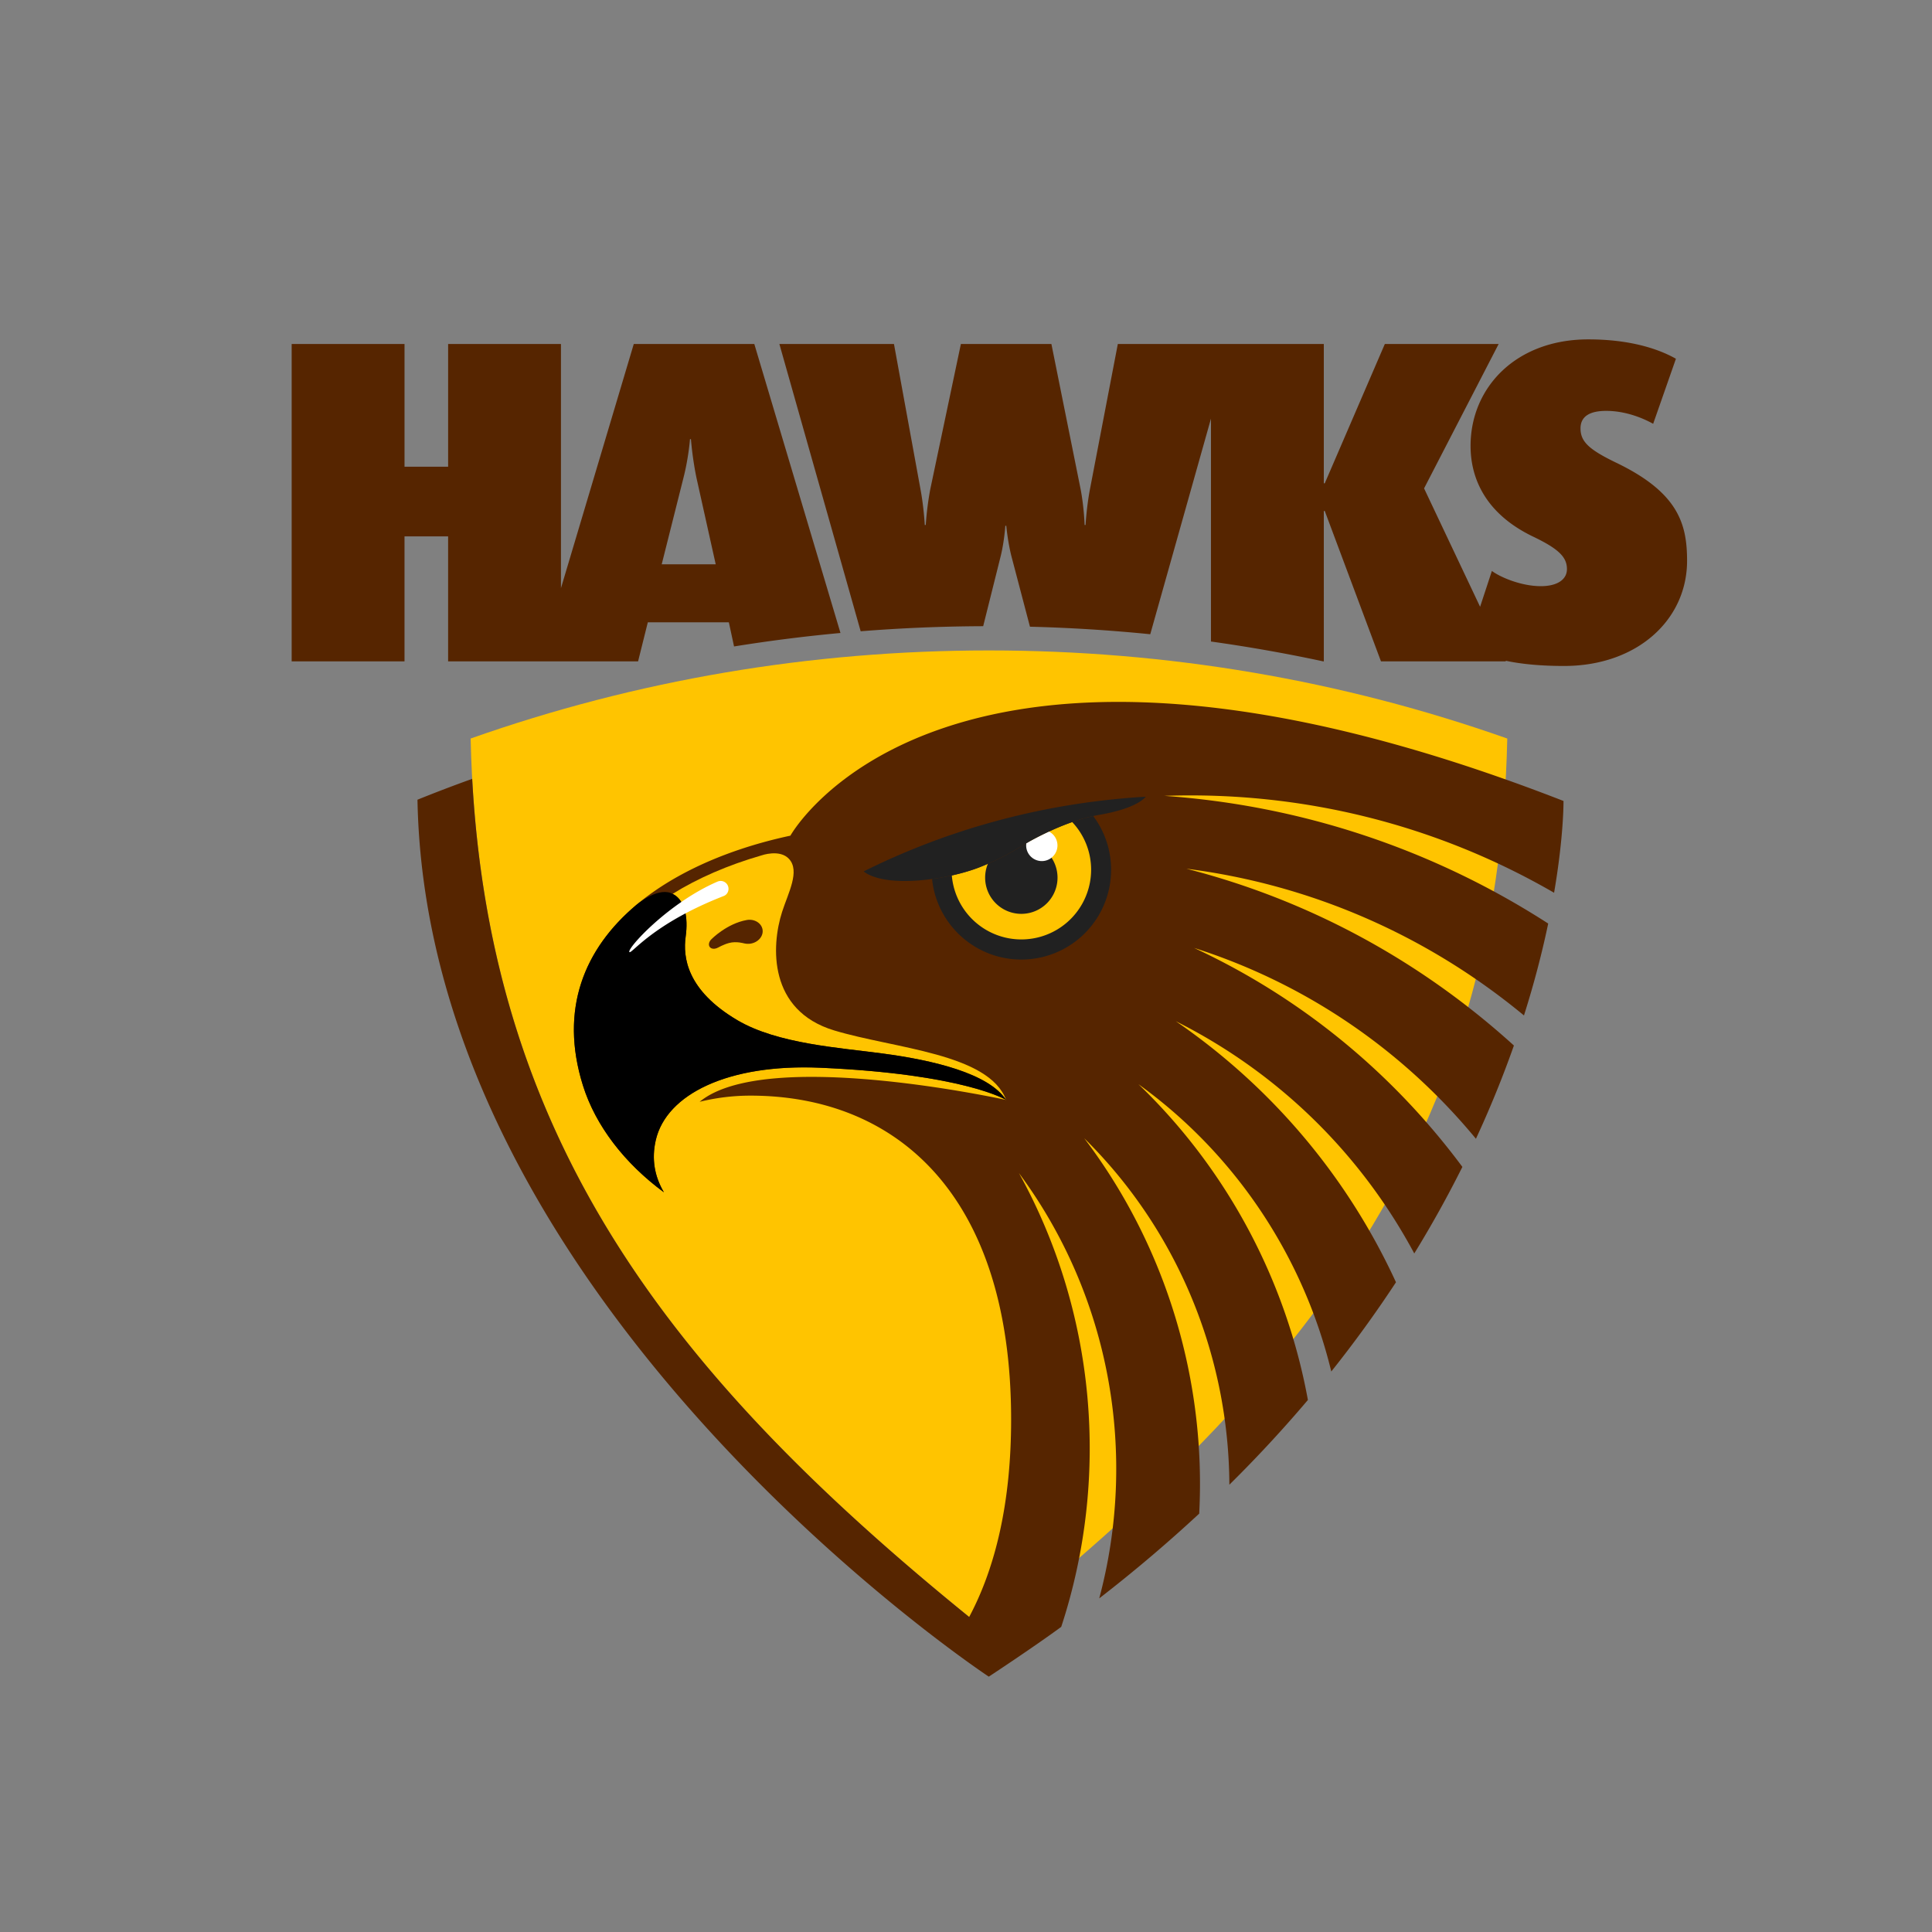 <svg xmlns:xlink="http://www.w3.org/1999/xlink" xmlns="http://www.w3.org/2000/svg" class="icon club-logo" aria-hidden="true" width="200"  height="200" ><rect width="100%" height="100%" fill="#808080" stroke="none"/><defs><symbol viewBox="0 0 200 200" id="icn-aflc-haw" xmlns="http://www.w3.org/2000/svg"><g fill="none" fill-rule="evenodd"><path fill="#562500" d="M68.5 58.415l2.245-8.924c.537-2.082.683-4.031.683-4.031h.098s.148 1.998.589 4.08l1.975 8.875H68.5zm9.586-22.804H65.608L58.07 60.887V35.611H46.39v12.702h-4.514V35.61H30.193v32.853h11.682v-12.94h4.514v12.94h19.665l1.007-4.04h8.39l.538 2.498a164.22 164.22 0 0111.017-1.395l-8.92-29.916zm89.188 12.272c-2.757-1.337-3.66-2.149-3.66-3.534 0-1.241.953-1.815 2.656-1.815 1.906 0 3.662.67 4.865 1.338l2.356-6.734c-1.855-1.05-4.812-2.005-9.074-2.005-7.471 0-12.184 4.967-12.184 11.03 0 3.2 1.404 6.925 6.417 9.36 2.708 1.29 3.56 2.15 3.56 3.39 0 1.05-.952 1.767-2.707 1.767-2.006 0-4.163-.907-5.063-1.575l-1.22 3.709-5.8-12.257 7.72-14.947h-11.782l-6.218 14.42h-.1V35.61h-21.323l-2.893 15.074c-.35 1.866-.447 3.664-.447 3.664h-.098s-.054-1.798-.405-3.664l-3.033-15.074h-9.37l-3.177 15.074a32.35 32.35 0 00-.46 3.664h-.102s-.092-1.798-.437-3.664L92.543 35.61H80.681l8.416 29.739c4.2-.335 8.43-.511 12.682-.526l1.804-7.218c.39-1.58.487-3.174.487-3.174h.1s.148 1.642.539 3.174l1.912 7.271c4.175.105 8.329.366 12.453.78l6.285-22.32V66.41c3.902.545 7.779 1.23 11.618 2.054h.063V52.897h.1l5.818 15.567h12.935l-.03-.065c1.675.356 3.679.542 6.046.542 7.57 0 12.736-4.775 12.736-10.887 0-3.82-.902-7.068-7.37-10.171"></path><path fill="#FFC400" d="M48.72 76.451c.901 40.853 20.458 66.056 53.656 92.588 33.198-26.532 52.755-51.735 53.657-92.585v-.001c-17.137-6.052-35.19-9.12-53.66-9.12-18.465 0-36.517 3.068-53.652 9.118"></path><path fill="#562500" d="M160.878 92.418c1.019-5.947.975-9.502.975-9.502-64.204-25.01-80.03 3.59-80.03 3.59-14.377 3.08-25.828 11.965-21.477 25.86 1.312 4.193 4.336 8.082 8.381 11.058-.967-1.645-1.294-3.445-.837-5.408 1.1-4.738 7.46-7.902 17.008-7.485 14.866.652 19.253 3.334 19.253 3.334s-24.865-5.498-31.725.193a22.02 22.02 0 015.265-.638c14.9 0 26.98 10.043 26.98 33.532 0 8.537-1.598 15.289-4.343 20.437-30.825-25.02-49.382-49.17-51.447-86.763a154.852 154.852 0 00-5.664 2.16c.968 52.36 59.143 90.78 59.143 90.78s4.639-3.05 7.498-5.154c5.043-15.368 3.641-32.474-4.377-46.976 9.564 12.912 12.273 29.212 8.312 44.026a151.046 151.046 0 0010.349-8.773c.723-13.811-3.412-27.653-11.9-38.855 9.735 9.606 14.967 22.624 15.021 35.863a134.427 134.427 0 008.13-8.773c-2.26-12.367-8.361-23.871-17.544-32.69 10.11 7.281 17.1 17.935 19.965 29.743a123.813 123.813 0 006.697-9.238c-5-10.873-12.81-20.166-22.79-27.023 10.542 5.293 19.096 13.622 24.684 24.04a116.753 116.753 0 004.98-8.959c-7.33-9.87-16.847-17.594-27.776-22.669 11.392 3.626 21.464 10.418 29.179 19.757a109.751 109.751 0 003.931-9.653c-9.728-8.832-21.306-15.086-33.9-18.301 12.884 1.637 24.907 6.89 34.941 15.188 1.11-3.5 1.92-6.7 2.509-9.514-11.9-7.674-25.485-12.214-39.729-13.218 14.288-.498 28.163 2.989 40.338 10.031"></path><path fill="#FFC400" d="M144.538 131.82l-.002.002zM70.981 96.955c-.295 2.13.105 5.562 5.363 8.663 4.164 2.456 10.67 2.847 15.003 3.437 5.3.7 11.013 2.077 12.804 4.81-1.791-4.823-11.56-5.31-17.795-7.194-6.83-2.062-6.528-8.731-5.395-12.27.639-1.986 1.881-4.225.714-5.49-.953-1.033-2.838-.363-2.838-.363-3.488 1.008-6.596 2.36-9.208 3.985 1.315.65 1.618 2.498 1.352 4.422"></path><path fill="#562500" d="M78.94 96.233c-.107-.676-.844-1.135-1.636-.994-2.067.37-3.646 1.978-3.646 1.978-.26.241-.349.576-.196.8.163.238.544.262.88.069l.002.004s.546-.318 1.134-.474c.763-.203 1.573.049 1.573.049l.001-.004c.202.046.419.06.642.025.796-.127 1.353-.778 1.246-1.453"></path><path fill="#212121" d="M101.418 89.772c-1.297.513-3.092.97-4.932 1.221.479 4.685 4.434 8.34 9.244 8.34a9.29 9.29 0 009.29-9.29 9.25 9.25 0 00-1.851-5.568c-3.767.817-7.52 3.171-7.52 3.171a25.574 25.574 0 01-4.231 2.126"></path><path fill="#FFC400" d="M110.994 85.1c-1.903.666-3.596 1.546-4.544 2.078a3.747 3.747 0 11-4.469 3.676c0-.509.102-.994.286-1.436-.28.122-.561.24-.849.354-.806.319-1.805.615-2.886.855a7.223 7.223 0 0014.421-.585 7.2 7.2 0 00-1.959-4.942"></path><path fill="#FFF" d="M106.228 87.519a1.62 1.62 0 003.24 0 1.62 1.62 0 00-.874-1.437 31.259 31.259 0 00-2.346 1.21 1.68 1.68 0 00-.02.227"></path><path fill="#212121" d="M101.418 89.772a25.574 25.574 0 004.23-2.126s4.147-2.603 8.098-3.283c3.325-.574 4.476-1.432 4.864-1.888-10.297.603-20.19 3.245-29.208 7.735 2.348 1.794 8.755.85 12.016-.438"></path><path fill="#000" d="M91.347 109.055c5.3.7 11.013 2.076 12.804 4.81 0 0-4.387-2.693-19.253-3.334-9.549-.41-15.909 2.747-17.008 7.485-.457 1.963-.13 3.763.837 5.408-4.045-2.976-7.069-6.865-8.382-11.059-2.47-7.89.154-14.164 5.517-18.679 0 0 2.1-1.8 3.577-1.241 1.477.561 1.82 2.497 1.542 4.51-.295 2.13.105 5.561 5.363 8.662 4.164 2.457 10.67 2.848 15.003 3.438"></path><path fill="#FFF" d="M74.28 91.262c-5.098 2.2-9.41 6.951-9.124 7.294.211.254 2.363-2.917 9.769-5.804.418-.162.6-.656.423-1.067a.815.815 0 00-1.068-.423"></path></g></symbol></defs>
			<use xmlns:xlink="http://www.w3.org/1999/xlink" xlink:href="#icn-aflc-haw"></use>
	</svg>